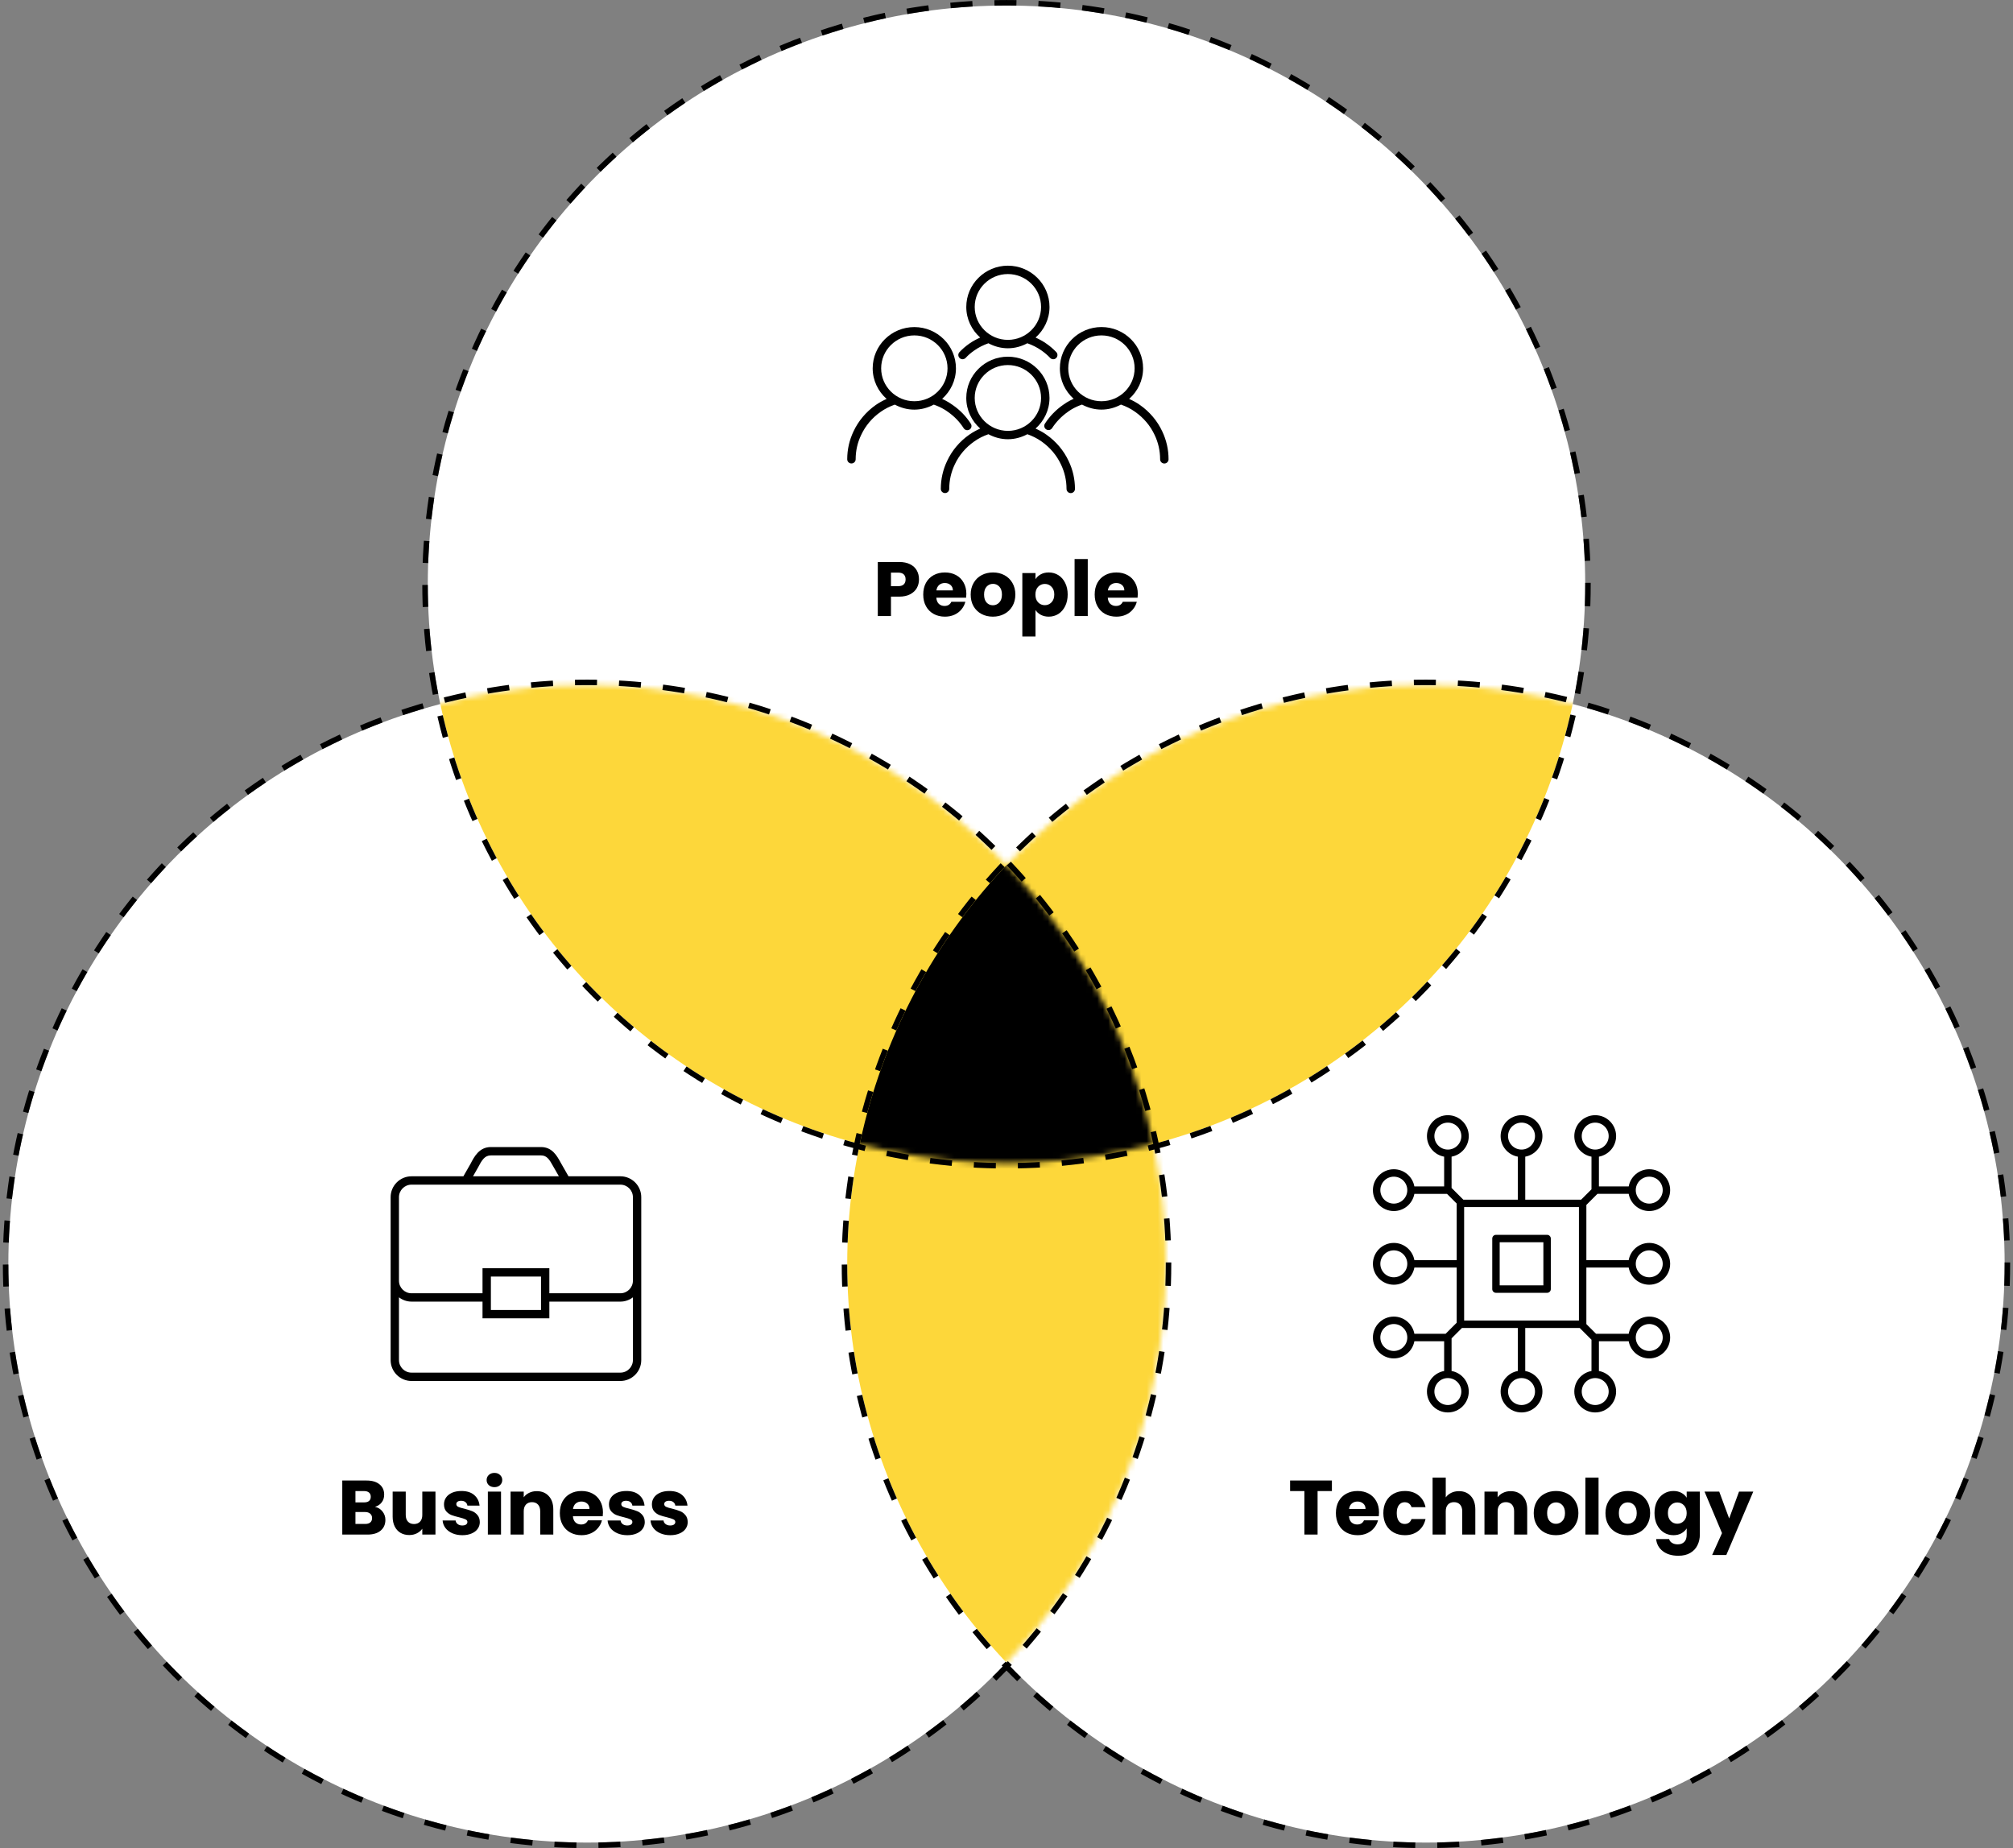 <svg width="366" height="336" viewBox="0 0 366 336" fill="none" xmlns="http://www.w3.org/2000/svg">
<rect x="0" y="0" width="366" height="336" fill="#808080" stroke="none"/>
<circle cx="106.74" cy="229.784" r="105.22" fill="white"/>
<circle cx="259.26" cy="229.784" r="105.22" fill="white"/>
<circle cx="183" cy="106.224" r="105.22" fill="white"/>
<mask id="mask0_216_540" style="mask-type:alpha" maskUnits="userSpaceOnUse" x="1" y="124" width="211" height="212">
<circle cx="106.74" cy="229.784" r="105.22" fill="#FDD73A"/>
</mask>
<g mask="url(#mask0_216_540)">
<circle cx="259.26" cy="229.784" r="105.22" fill="#FDD73A"/>
</g>
<mask id="mask1_216_540" style="mask-type:alpha" maskUnits="userSpaceOnUse" x="154" y="124" width="211" height="212">
<circle cx="259.26" cy="229.784" r="105.22" fill="#FDD73A"/>
</mask>
<g mask="url(#mask1_216_540)">
<circle cx="183" cy="106.224" r="105.22" fill="#FDD73A"/>
</g>
<mask id="mask2_216_540" style="mask-type:alpha" maskUnits="userSpaceOnUse" x="1" y="124" width="211" height="212">
<circle cx="106.74" cy="229.784" r="105.22" fill="#FDD73A"/>
</mask>
<g mask="url(#mask2_216_540)">
<circle cx="183" cy="106.224" r="105.22" fill="#FDD73A"/>
</g>
<mask id="mask3_216_540" style="mask-type:alpha" maskUnits="userSpaceOnUse" x="77" y="1" width="212" height="211">
<circle cx="183" cy="106.224" r="105.22" fill="#F8F8F8"/>
</mask>
<g mask="url(#mask3_216_540)">
<mask id="mask4_216_540" style="mask-type:alpha" maskUnits="userSpaceOnUse" x="1" y="124" width="211" height="212">
<circle cx="106.74" cy="229.784" r="105.22" fill="#FDD73A"/>
</mask>
<g mask="url(#mask4_216_540)">
<circle cx="259.26" cy="229.784" r="105.22" fill="black"/>
</g>
</g>
<circle cx="183" cy="106.224" r="105.72" stroke="black" stroke-dasharray="4 4"/>
<circle cx="106.74" cy="229.784" r="105.72" stroke="black" stroke-dasharray="4 4"/>
<circle cx="259.26" cy="229.784" r="105.72" stroke="black" stroke-dasharray="4 4"/>
<path d="M172.203 83.807C171.443 85.4 171.056 87.11 171.056 88.885C171.056 89.305 171.399 89.645 171.823 89.645C172.246 89.645 172.589 89.305 172.589 88.885C172.589 87.342 172.925 85.85 173.59 84.451C174.364 82.785 175.591 81.337 177.139 80.257C177.928 79.692 178.797 79.265 179.71 78.946C180.769 79.511 181.966 79.858 183.252 79.858C184.537 79.858 185.727 79.511 186.794 78.946C187.706 79.265 188.575 79.699 189.372 80.264C190.913 81.35 192.139 82.8 192.914 84.466C193.579 85.856 193.914 87.349 193.914 88.891C193.914 89.311 194.258 89.652 194.681 89.652C195.104 89.652 195.448 89.311 195.448 88.891C195.448 87.117 195.06 85.407 194.301 83.821C193.417 81.923 192.015 80.257 190.255 79.026C189.634 78.584 188.97 78.229 188.283 77.918C189.824 76.541 190.818 74.571 190.818 72.354C190.818 68.218 187.422 64.85 183.252 64.85C179.081 64.85 175.686 68.218 175.686 72.354C175.686 74.571 176.671 76.541 178.22 77.918C177.533 78.229 176.869 78.584 176.248 79.019C174.481 80.25 173.086 81.909 172.203 83.807L172.203 83.807ZM177.22 72.354C177.22 69.058 179.922 66.371 183.252 66.371C186.582 66.371 189.285 69.058 189.285 72.354C189.285 75.65 186.583 78.338 183.252 78.338C179.929 78.33 177.22 75.65 177.22 72.354Z" fill="black"/>
<path d="M154.807 84.263C155.23 84.263 155.574 83.923 155.574 83.503C155.574 81.953 155.909 80.46 156.581 79.069C157.356 77.411 158.575 75.955 160.123 74.875C160.92 74.31 161.789 73.883 162.694 73.564C163.753 74.129 164.951 74.476 166.236 74.476C167.521 74.476 168.712 74.129 169.778 73.564C170.45 73.796 171.107 74.093 171.742 74.476C171.954 74.6 172.143 74.737 172.355 74.889C173.509 75.693 174.473 76.685 175.218 77.859C175.365 78.091 175.613 78.214 175.868 78.214C176.007 78.214 176.153 78.177 176.277 78.098C176.635 77.874 176.745 77.403 176.518 77.048C175.664 75.708 174.561 74.563 173.232 73.643C173.006 73.484 172.779 73.324 172.538 73.179C172.137 72.933 171.72 72.715 171.297 72.52C172.831 71.143 173.809 69.18 173.809 66.971C173.809 62.835 170.414 59.467 166.243 59.467C162.074 59.468 158.67 62.821 158.67 66.965C158.67 69.182 159.656 71.152 161.205 72.528C160.518 72.84 159.854 73.195 159.233 73.629C157.473 74.868 156.071 76.527 155.187 78.424C154.428 80.018 154.04 81.728 154.04 83.503C154.04 83.923 154.384 84.263 154.807 84.263L154.807 84.263ZM160.211 66.965C160.211 63.669 162.913 60.981 166.244 60.981C169.574 60.981 172.277 63.661 172.277 66.965C172.277 70.261 169.575 72.948 166.244 72.948C162.913 72.948 160.211 70.26 160.211 66.965Z" fill="black"/>
<path d="M193.959 73.158C193.725 73.303 193.499 73.455 193.25 73.636C191.958 74.542 190.833 75.708 189.986 77.019C189.76 77.374 189.862 77.845 190.22 78.07C190.344 78.15 190.49 78.193 190.636 78.193C190.892 78.193 191.133 78.07 191.286 77.845C192.024 76.701 193.01 75.68 194.178 74.861C194.368 74.731 194.551 74.593 194.763 74.47C195.391 74.086 196.055 73.789 196.727 73.557C197.786 74.122 198.984 74.47 200.269 74.47C201.554 74.47 202.752 74.122 203.811 73.557C204.724 73.876 205.593 74.311 206.389 74.876C207.93 75.962 209.157 77.411 209.931 79.077C210.596 80.468 210.931 81.96 210.931 83.51C210.931 83.93 211.275 84.271 211.698 84.271C212.121 84.271 212.465 83.93 212.465 83.51C212.465 81.736 212.078 80.026 211.318 78.432C210.434 76.534 209.032 74.868 207.272 73.637C206.651 73.195 205.987 72.84 205.3 72.529C206.841 71.153 207.835 69.183 207.835 66.966C207.835 62.829 204.439 59.461 200.269 59.461C196.099 59.461 192.703 62.829 192.703 66.966C192.703 69.168 193.681 71.131 195.208 72.507C194.777 72.694 194.368 72.919 193.959 73.158L193.959 73.158ZM194.229 66.965C194.229 63.669 196.931 60.981 200.262 60.981C203.592 60.981 206.294 63.661 206.294 66.965C206.294 70.261 203.592 72.949 200.262 72.949C196.931 72.948 194.229 70.26 194.229 66.965Z" fill="black"/>
<path d="M175.008 65.313C175.22 65.313 175.424 65.226 175.577 65.067C176.023 64.581 176.541 64.133 177.133 63.727C177.922 63.162 178.799 62.735 179.711 62.409C180.77 62.974 181.968 63.321 183.253 63.321C184.539 63.321 185.729 62.974 186.788 62.409C187.701 62.728 188.57 63.162 189.366 63.727C189.936 64.125 190.469 64.574 190.936 65.074C191.09 65.233 191.294 65.313 191.499 65.313C191.689 65.313 191.878 65.248 192.025 65.103C192.331 64.813 192.346 64.335 192.061 64.024C191.514 63.451 190.907 62.93 190.257 62.48C189.636 62.039 188.972 61.684 188.285 61.372C189.826 59.996 190.82 58.026 190.82 55.809C190.82 51.673 187.424 48.304 183.254 48.304C179.084 48.304 175.688 51.673 175.688 55.809C175.688 58.026 176.674 59.996 178.215 61.372C177.528 61.684 176.857 62.039 176.243 62.473C175.571 62.944 174.965 63.466 174.439 64.031C174.154 64.342 174.176 64.82 174.49 65.11C174.643 65.248 174.825 65.313 175.008 65.313H175.008ZM177.22 55.809C177.22 52.513 179.922 49.825 183.253 49.825C186.583 49.825 189.285 52.505 189.285 55.809C189.285 59.105 186.583 61.793 183.253 61.793C179.93 61.793 177.22 59.112 177.22 55.809Z" fill="black"/>
<path d="M288.43 240.735L290.192 242.497H296.126C296.446 240.723 297.998 239.372 299.863 239.372C301.959 239.372 303.664 241.077 303.664 243.173C303.664 245.269 301.959 246.974 299.863 246.974C297.998 246.974 296.446 245.623 296.126 243.849H290.713V249.262C292.487 249.582 293.838 251.134 293.838 252.999C293.838 255.095 292.133 256.8 290.037 256.8C287.941 256.8 286.236 255.095 286.236 252.999C286.236 251.134 287.587 249.582 289.361 249.262V243.578L287.224 241.441H277.317V249.262C279.091 249.582 280.443 251.135 280.443 252.999C280.443 255.095 278.738 256.8 276.642 256.8C274.546 256.8 272.841 255.095 272.841 252.999C272.841 251.135 274.192 249.582 275.966 249.262L275.966 241.441H265.81L263.922 243.328V249.262C265.697 249.582 267.048 251.134 267.048 252.999C267.048 255.095 265.343 256.8 263.247 256.8C261.15 256.8 259.445 255.095 259.445 252.999C259.445 251.134 260.796 249.582 262.571 249.262V243.849H257.158C256.838 245.623 255.286 246.974 253.42 246.974C251.324 246.974 249.619 245.269 249.619 243.173C249.619 241.077 251.324 239.372 253.42 239.372C255.286 239.372 256.838 240.723 257.158 242.497H262.841L264.853 240.485L264.854 230.453H257.158C256.838 232.227 255.286 233.578 253.421 233.578C251.325 233.578 249.62 231.873 249.62 229.778C249.62 227.682 251.325 225.977 253.421 225.977C255.286 225.977 256.838 227.328 257.158 229.102H264.854V218.82L263.092 217.058H257.158C256.838 218.832 255.286 220.183 253.421 220.183C251.325 220.183 249.62 218.478 249.62 216.382C249.62 214.287 251.325 212.582 253.421 212.582C255.286 212.582 256.838 213.933 257.158 215.707H262.571V210.295C260.797 209.975 259.446 208.422 259.446 206.557C259.445 204.46 261.15 202.755 263.247 202.755C265.343 202.755 267.048 204.46 267.048 206.557C267.048 208.422 265.697 209.974 263.922 210.294V215.977L266.06 218.115H275.966V210.294C274.192 209.974 272.841 208.422 272.841 206.557C272.841 204.46 274.546 202.755 276.642 202.755C278.738 202.755 280.443 204.46 280.443 206.557C280.443 208.422 279.092 209.974 277.318 210.294V218.115H287.475L289.362 216.228V210.294C287.588 209.974 286.237 208.422 286.237 206.557C286.236 204.46 287.941 202.755 290.038 202.755C292.134 202.755 293.839 204.46 293.839 206.556C293.839 208.422 292.488 209.974 290.713 210.294V215.706H296.126C296.446 213.932 297.998 212.581 299.864 212.581C301.96 212.581 303.665 214.286 303.665 216.382C303.665 218.478 301.96 220.183 299.864 220.183C297.998 220.183 296.446 218.832 296.126 217.057H290.443L288.431 219.07V229.102H296.126C296.446 227.327 297.998 225.976 299.863 225.976C301.959 225.976 303.664 227.681 303.664 229.778C303.664 231.873 301.959 233.578 299.863 233.578C297.998 233.578 296.446 232.227 296.126 230.453H288.43L288.43 240.735ZM299.863 245.623C301.214 245.623 302.313 244.524 302.313 243.173C302.313 241.823 301.215 240.723 299.863 240.723C298.513 240.723 297.413 241.822 297.413 243.173C297.413 244.524 298.513 245.623 299.863 245.623ZM287.588 252.999C287.588 254.349 288.687 255.449 290.038 255.449C291.389 255.449 292.488 254.35 292.488 252.999C292.488 251.648 291.389 250.549 290.038 250.549C288.687 250.549 287.588 251.648 287.588 252.999ZM274.192 252.999C274.192 254.349 275.291 255.449 276.642 255.449C277.993 255.449 279.092 254.35 279.092 252.999C279.092 251.648 277.993 250.549 276.642 250.549C275.292 250.549 274.192 251.648 274.192 252.999ZM253.421 227.328C252.071 227.328 250.971 228.427 250.971 229.778C250.971 231.128 252.07 232.227 253.421 232.227C254.772 232.227 255.872 231.128 255.872 229.778C255.872 228.427 254.772 227.328 253.421 227.328ZM253.421 213.932C252.071 213.932 250.971 215.031 250.971 216.381C250.971 217.732 252.07 218.831 253.421 218.831C254.772 218.831 255.872 217.732 255.872 216.381C255.872 215.031 254.772 213.932 253.421 213.932ZM265.697 206.556C265.697 205.205 264.598 204.106 263.247 204.106C261.896 204.106 260.796 205.205 260.796 206.556C260.796 207.907 261.895 209.006 263.247 209.006C264.598 209.006 265.697 207.907 265.697 206.556ZM279.093 206.556C279.093 205.205 277.993 204.106 276.643 204.106C275.292 204.106 274.192 205.205 274.192 206.556C274.192 207.907 275.292 209.006 276.643 209.006C277.993 209.006 279.093 207.907 279.093 206.556ZM299.863 232.227C301.214 232.227 302.313 231.128 302.313 229.778C302.313 228.427 301.215 227.327 299.863 227.327C298.513 227.327 297.413 228.426 297.413 229.778C297.413 231.129 298.513 232.227 299.863 232.227ZM266.206 219.466V240.089H287.079V219.466H266.206ZM260.797 252.998C260.797 254.349 261.896 255.448 263.247 255.448C264.598 255.448 265.697 254.349 265.697 252.998C265.697 251.647 264.598 250.548 263.247 250.548C261.897 250.548 260.797 251.647 260.797 252.998ZM253.422 240.723C252.071 240.723 250.971 241.822 250.971 243.173C250.971 244.523 252.07 245.623 253.422 245.623C254.772 245.623 255.872 244.524 255.872 243.173C255.872 241.822 254.772 240.723 253.422 240.723ZM292.488 206.556C292.488 205.205 291.388 204.106 290.037 204.106C288.687 204.106 287.587 205.205 287.587 206.556C287.587 207.907 288.686 209.006 290.037 209.006C291.388 209.006 292.488 207.907 292.488 206.556ZM299.863 218.831C301.214 218.831 302.313 217.732 302.313 216.381C302.313 215.031 301.214 213.931 299.863 213.931C298.513 213.931 297.413 215.03 297.413 216.381C297.413 217.732 298.512 218.831 299.863 218.831Z" fill="black"/>
<path d="M281.29 235.05H271.994C271.621 235.05 271.318 234.747 271.318 234.374L271.319 225.183C271.319 224.81 271.621 224.508 271.995 224.508H281.29C281.663 224.508 281.965 224.81 281.965 225.183V234.374C281.965 234.747 281.663 235.05 281.29 235.05H281.29ZM280.614 225.859H272.67V233.698L280.614 233.698V225.859Z" fill="black"/>
<path d="M112.795 213.864H103.361L102.066 211.595L101.936 211.362C101.243 210.107 100.383 208.547 98.364 208.547H89.251C87.133 208.547 86.221 210.302 85.553 211.589L84.253 213.864H74.82C72.727 213.864 71.023 215.567 71.023 217.66V247.282C71.023 249.375 72.727 251.078 74.82 251.078H112.795C114.888 251.078 116.592 249.375 116.592 247.282V217.662C116.594 215.568 114.888 213.863 112.795 213.863L112.795 213.864ZM86.902 212.284C87.619 210.903 88.135 210.067 89.249 210.067H98.364C99.433 210.067 99.89 210.8 100.607 212.097L101.616 213.866H86.001L86.902 212.284ZM115.074 247.282C115.074 248.539 114.052 249.561 112.795 249.561H74.82C73.562 249.561 72.54 248.539 72.54 247.282V235.87C73.177 236.352 73.961 236.648 74.82 236.648H87.731V239.687H99.882L99.883 236.65H112.794C113.653 236.65 114.437 236.355 115.073 235.872L115.074 247.282ZM89.251 238.169V232.093H98.366V238.169H89.251ZM115.074 232.853C115.074 234.11 114.052 235.132 112.795 235.132H99.883V230.576H87.731V235.132H74.82C73.562 235.132 72.54 234.11 72.54 232.853V217.663C72.54 216.405 73.562 215.383 74.82 215.383H112.795C114.052 215.383 115.074 216.405 115.074 217.663V232.853Z" fill="black"/>
<path d="M167.09 105.34C167.09 105.909 166.96 106.432 166.698 106.908C166.437 107.375 166.036 107.753 165.494 108.042C164.953 108.331 164.281 108.476 163.478 108.476H161.994V112.004H159.6V102.176H163.478C164.262 102.176 164.925 102.311 165.466 102.582C166.008 102.853 166.414 103.226 166.684 103.702C166.955 104.178 167.09 104.724 167.09 105.34ZM163.296 106.572C163.754 106.572 164.094 106.465 164.318 106.25C164.542 106.035 164.654 105.732 164.654 105.34C164.654 104.948 164.542 104.645 164.318 104.43C164.094 104.215 163.754 104.108 163.296 104.108H161.994V106.572H163.296ZM175.701 107.972C175.701 108.196 175.687 108.429 175.659 108.672H170.241C170.278 109.157 170.432 109.531 170.703 109.792C170.983 110.044 171.323 110.17 171.725 110.17C172.322 110.17 172.737 109.918 172.971 109.414H175.519C175.388 109.927 175.15 110.389 174.805 110.8C174.469 111.211 174.044 111.533 173.531 111.766C173.017 111.999 172.443 112.116 171.809 112.116C171.043 112.116 170.362 111.953 169.765 111.626C169.167 111.299 168.701 110.833 168.365 110.226C168.029 109.619 167.861 108.91 167.861 108.098C167.861 107.286 168.024 106.577 168.351 105.97C168.687 105.363 169.153 104.897 169.751 104.57C170.348 104.243 171.034 104.08 171.809 104.08C172.565 104.08 173.237 104.239 173.825 104.556C174.413 104.873 174.87 105.326 175.197 105.914C175.533 106.502 175.701 107.188 175.701 107.972ZM173.251 107.342C173.251 106.931 173.111 106.605 172.831 106.362C172.551 106.119 172.201 105.998 171.781 105.998C171.379 105.998 171.039 106.115 170.759 106.348C170.488 106.581 170.32 106.913 170.255 107.342H173.251ZM180.52 112.116C179.754 112.116 179.064 111.953 178.448 111.626C177.841 111.299 177.36 110.833 177.006 110.226C176.66 109.619 176.488 108.91 176.488 108.098C176.488 107.295 176.665 106.591 177.02 105.984C177.374 105.368 177.86 104.897 178.476 104.57C179.092 104.243 179.782 104.08 180.548 104.08C181.313 104.08 182.004 104.243 182.62 104.57C183.236 104.897 183.721 105.368 184.076 105.984C184.43 106.591 184.608 107.295 184.608 108.098C184.608 108.901 184.426 109.61 184.062 110.226C183.707 110.833 183.217 111.299 182.592 111.626C181.976 111.953 181.285 112.116 180.52 112.116ZM180.52 110.044C180.977 110.044 181.364 109.876 181.682 109.54C182.008 109.204 182.172 108.723 182.172 108.098C182.172 107.473 182.013 106.992 181.696 106.656C181.388 106.32 181.005 106.152 180.548 106.152C180.081 106.152 179.694 106.32 179.386 106.656C179.078 106.983 178.924 107.463 178.924 108.098C178.924 108.723 179.073 109.204 179.372 109.54C179.68 109.876 180.062 110.044 180.52 110.044ZM188.272 105.298C188.505 104.934 188.827 104.64 189.238 104.416C189.648 104.192 190.129 104.08 190.68 104.08C191.324 104.08 191.907 104.243 192.43 104.57C192.952 104.897 193.363 105.363 193.662 105.97C193.97 106.577 194.124 107.281 194.124 108.084C194.124 108.887 193.97 109.596 193.662 110.212C193.363 110.819 192.952 111.29 192.43 111.626C191.907 111.953 191.324 112.116 190.68 112.116C190.138 112.116 189.658 112.004 189.238 111.78C188.827 111.556 188.505 111.267 188.272 110.912V115.728H185.878V104.192H188.272V105.298ZM191.688 108.084C191.688 107.487 191.52 107.02 191.184 106.684C190.857 106.339 190.451 106.166 189.966 106.166C189.49 106.166 189.084 106.339 188.748 106.684C188.421 107.029 188.258 107.501 188.258 108.098C188.258 108.695 188.421 109.167 188.748 109.512C189.084 109.857 189.49 110.03 189.966 110.03C190.442 110.03 190.848 109.857 191.184 109.512C191.52 109.157 191.688 108.681 191.688 108.084ZM197.774 101.644V112.004H195.38V101.644H197.774ZM206.873 107.972C206.873 108.196 206.859 108.429 206.831 108.672H201.413C201.45 109.157 201.604 109.531 201.875 109.792C202.155 110.044 202.495 110.17 202.897 110.17C203.494 110.17 203.909 109.918 204.143 109.414H206.691C206.56 109.927 206.322 110.389 205.977 110.8C205.641 111.211 205.216 111.533 204.703 111.766C204.189 111.999 203.615 112.116 202.981 112.116C202.215 112.116 201.534 111.953 200.937 111.626C200.339 111.299 199.873 110.833 199.537 110.226C199.201 109.619 199.033 108.91 199.033 108.098C199.033 107.286 199.196 106.577 199.523 105.97C199.859 105.363 200.325 104.897 200.923 104.57C201.52 104.243 202.206 104.08 202.981 104.08C203.737 104.08 204.409 104.239 204.997 104.556C205.585 104.873 206.042 105.326 206.369 105.914C206.705 106.502 206.873 107.188 206.873 107.972ZM204.423 107.342C204.423 106.931 204.283 106.605 204.003 106.362C203.723 106.119 203.373 105.998 202.953 105.998C202.551 105.998 202.211 106.115 201.931 106.348C201.66 106.581 201.492 106.913 201.427 107.342H204.423Z" fill="black"/>
<path d="M242.165 269.176V271.094H239.561V279.004H237.167V271.094H234.563V269.176H242.165ZM250.73 274.972C250.73 275.196 250.716 275.429 250.688 275.672H245.27C245.307 276.157 245.461 276.531 245.732 276.792C246.012 277.044 246.353 277.17 246.754 277.17C247.351 277.17 247.767 276.918 248 276.414H250.548C250.417 276.927 250.179 277.389 249.834 277.8C249.498 278.211 249.073 278.533 248.56 278.766C248.047 278.999 247.473 279.116 246.838 279.116C246.073 279.116 245.391 278.953 244.794 278.626C244.197 278.299 243.73 277.833 243.394 277.226C243.058 276.619 242.89 275.91 242.89 275.098C242.89 274.286 243.053 273.577 243.38 272.97C243.716 272.363 244.183 271.897 244.78 271.57C245.377 271.243 246.063 271.08 246.838 271.08C247.594 271.08 248.266 271.239 248.854 271.556C249.442 271.873 249.899 272.326 250.226 272.914C250.562 273.502 250.73 274.188 250.73 274.972ZM248.28 274.342C248.28 273.931 248.14 273.605 247.86 273.362C247.58 273.119 247.23 272.998 246.81 272.998C246.409 272.998 246.068 273.115 245.788 273.348C245.517 273.581 245.349 273.913 245.284 274.342H248.28ZM251.517 275.098C251.517 274.286 251.68 273.577 252.007 272.97C252.343 272.363 252.805 271.897 253.393 271.57C253.99 271.243 254.672 271.08 255.437 271.08C256.417 271.08 257.234 271.337 257.887 271.85C258.55 272.363 258.984 273.087 259.189 274.02H256.641C256.426 273.423 256.011 273.124 255.395 273.124C254.956 273.124 254.606 273.297 254.345 273.642C254.084 273.978 253.953 274.463 253.953 275.098C253.953 275.733 254.084 276.223 254.345 276.568C254.606 276.904 254.956 277.072 255.395 277.072C256.011 277.072 256.426 276.773 256.641 276.176H259.189C258.984 277.091 258.55 277.809 257.887 278.332C257.224 278.855 256.408 279.116 255.437 279.116C254.672 279.116 253.99 278.953 253.393 278.626C252.805 278.299 252.343 277.833 252.007 277.226C251.68 276.619 251.517 275.91 251.517 275.098ZM265.272 271.108C266.168 271.108 266.886 271.407 267.428 272.004C267.969 272.592 268.24 273.404 268.24 274.44V279.004H265.86V274.762C265.86 274.239 265.724 273.833 265.454 273.544C265.183 273.255 264.819 273.11 264.362 273.11C263.904 273.11 263.54 273.255 263.27 273.544C262.999 273.833 262.864 274.239 262.864 274.762V279.004H260.47V268.644H262.864V272.242C263.106 271.897 263.438 271.621 263.858 271.416C264.278 271.211 264.749 271.108 265.272 271.108ZM274.663 271.108C275.578 271.108 276.306 271.407 276.847 272.004C277.398 272.592 277.673 273.404 277.673 274.44V279.004H275.293V274.762C275.293 274.239 275.158 273.833 274.887 273.544C274.616 273.255 274.252 273.11 273.795 273.11C273.338 273.11 272.974 273.255 272.703 273.544C272.432 273.833 272.297 274.239 272.297 274.762V279.004H269.903V271.192H272.297V272.228C272.54 271.883 272.866 271.612 273.277 271.416C273.688 271.211 274.15 271.108 274.663 271.108ZM282.893 279.116C282.127 279.116 281.437 278.953 280.821 278.626C280.214 278.299 279.733 277.833 279.379 277.226C279.033 276.619 278.861 275.91 278.861 275.098C278.861 274.295 279.038 273.591 279.393 272.984C279.747 272.368 280.233 271.897 280.849 271.57C281.465 271.243 282.155 271.08 282.921 271.08C283.686 271.08 284.377 271.243 284.993 271.57C285.609 271.897 286.094 272.368 286.449 272.984C286.803 273.591 286.981 274.295 286.981 275.098C286.981 275.901 286.799 276.61 286.435 277.226C286.08 277.833 285.59 278.299 284.965 278.626C284.349 278.953 283.658 279.116 282.893 279.116ZM282.893 277.044C283.35 277.044 283.737 276.876 284.055 276.54C284.381 276.204 284.545 275.723 284.545 275.098C284.545 274.473 284.386 273.992 284.069 273.656C283.761 273.32 283.378 273.152 282.921 273.152C282.454 273.152 282.067 273.32 281.759 273.656C281.451 273.983 281.297 274.463 281.297 275.098C281.297 275.723 281.446 276.204 281.745 276.54C282.053 276.876 282.435 277.044 282.893 277.044ZM290.645 268.644V279.004H288.251V268.644H290.645ZM295.936 279.116C295.17 279.116 294.48 278.953 293.864 278.626C293.257 278.299 292.776 277.833 292.422 277.226C292.076 276.619 291.904 275.91 291.904 275.098C291.904 274.295 292.081 273.591 292.436 272.984C292.79 272.368 293.276 271.897 293.892 271.57C294.508 271.243 295.198 271.08 295.964 271.08C296.729 271.08 297.42 271.243 298.036 271.57C298.652 271.897 299.137 272.368 299.492 272.984C299.846 273.591 300.024 274.295 300.024 275.098C300.024 275.901 299.842 276.61 299.478 277.226C299.123 277.833 298.633 278.299 298.008 278.626C297.392 278.953 296.701 279.116 295.936 279.116ZM295.936 277.044C296.393 277.044 296.78 276.876 297.098 276.54C297.424 276.204 297.588 275.723 297.588 275.098C297.588 274.473 297.429 273.992 297.112 273.656C296.804 273.32 296.421 273.152 295.964 273.152C295.497 273.152 295.11 273.32 294.802 273.656C294.494 273.983 294.34 274.463 294.34 275.098C294.34 275.723 294.489 276.204 294.788 276.54C295.096 276.876 295.478 277.044 295.936 277.044ZM304.262 271.08C304.812 271.08 305.293 271.192 305.704 271.416C306.124 271.64 306.446 271.934 306.67 272.298V271.192H309.064V278.99C309.064 279.709 308.919 280.357 308.63 280.936C308.35 281.524 307.916 281.991 307.328 282.336C306.749 282.681 306.026 282.854 305.158 282.854C304 282.854 303.062 282.579 302.344 282.028C301.625 281.487 301.214 280.749 301.112 279.816H303.478C303.552 280.115 303.73 280.348 304.01 280.516C304.29 280.693 304.635 280.782 305.046 280.782C305.54 280.782 305.932 280.637 306.222 280.348C306.52 280.068 306.67 279.615 306.67 278.99V277.884C306.436 278.248 306.114 278.547 305.704 278.78C305.293 279.004 304.812 279.116 304.262 279.116C303.618 279.116 303.034 278.953 302.512 278.626C301.989 278.29 301.574 277.819 301.266 277.212C300.967 276.596 300.818 275.887 300.818 275.084C300.818 274.281 300.967 273.577 301.266 272.97C301.574 272.363 301.989 271.897 302.512 271.57C303.034 271.243 303.618 271.08 304.262 271.08ZM306.67 275.098C306.67 274.501 306.502 274.029 306.166 273.684C305.839 273.339 305.438 273.166 304.962 273.166C304.486 273.166 304.08 273.339 303.744 273.684C303.417 274.02 303.254 274.487 303.254 275.084C303.254 275.681 303.417 276.157 303.744 276.512C304.08 276.857 304.486 277.03 304.962 277.03C305.438 277.03 305.839 276.857 306.166 276.512C306.502 276.167 306.67 275.695 306.67 275.098ZM318.776 271.192L313.876 282.714H311.3L313.092 278.738L309.914 271.192H312.588L314.394 276.078L316.186 271.192H318.776Z" fill="black"/>
<path d="M68.182 273.964C68.752 274.085 69.209 274.37 69.554 274.818C69.9 275.257 70.072 275.761 70.072 276.33C70.072 277.151 69.783 277.805 69.204 278.29C68.635 278.766 67.837 279.004 66.81 279.004H62.232V269.176H66.656C67.655 269.176 68.434 269.405 68.994 269.862C69.564 270.319 69.848 270.94 69.848 271.724C69.848 272.303 69.694 272.783 69.386 273.166C69.088 273.549 68.686 273.815 68.182 273.964ZM64.626 273.152H66.194C66.586 273.152 66.885 273.068 67.09 272.9C67.305 272.723 67.412 272.466 67.412 272.13C67.412 271.794 67.305 271.537 67.09 271.36C66.885 271.183 66.586 271.094 66.194 271.094H64.626V273.152ZM66.39 277.072C66.792 277.072 67.1 276.983 67.314 276.806C67.538 276.619 67.65 276.353 67.65 276.008C67.65 275.663 67.534 275.392 67.3 275.196C67.076 275 66.764 274.902 66.362 274.902H64.626V277.072H66.39ZM79.175 271.192V279.004H76.781V277.94C76.538 278.285 76.207 278.565 75.787 278.78C75.376 278.985 74.919 279.088 74.415 279.088C73.817 279.088 73.29 278.957 72.833 278.696C72.375 278.425 72.021 278.038 71.769 277.534C71.517 277.03 71.391 276.437 71.391 275.756V271.192H73.771V275.434C73.771 275.957 73.906 276.363 74.177 276.652C74.447 276.941 74.811 277.086 75.269 277.086C75.735 277.086 76.104 276.941 76.375 276.652C76.645 276.363 76.781 275.957 76.781 275.434V271.192H79.175ZM84.072 279.116C83.391 279.116 82.784 278.999 82.252 278.766C81.72 278.533 81.3 278.215 80.992 277.814C80.684 277.403 80.512 276.946 80.474 276.442H82.84C82.868 276.713 82.994 276.932 83.218 277.1C83.442 277.268 83.718 277.352 84.044 277.352C84.343 277.352 84.572 277.296 84.73 277.184C84.898 277.063 84.982 276.909 84.982 276.722C84.982 276.498 84.866 276.335 84.632 276.232C84.399 276.12 84.021 275.999 83.498 275.868C82.938 275.737 82.472 275.602 82.098 275.462C81.725 275.313 81.403 275.084 81.132 274.776C80.862 274.459 80.726 274.034 80.726 273.502C80.726 273.054 80.848 272.648 81.09 272.284C81.342 271.911 81.706 271.617 82.182 271.402C82.668 271.187 83.242 271.08 83.904 271.08C84.884 271.08 85.654 271.323 86.214 271.808C86.784 272.293 87.11 272.937 87.194 273.74H84.982C84.945 273.469 84.824 273.255 84.618 273.096C84.422 272.937 84.161 272.858 83.834 272.858C83.554 272.858 83.34 272.914 83.19 273.026C83.041 273.129 82.966 273.273 82.966 273.46C82.966 273.684 83.083 273.852 83.316 273.964C83.559 274.076 83.932 274.188 84.436 274.3C85.015 274.449 85.486 274.599 85.85 274.748C86.214 274.888 86.532 275.121 86.802 275.448C87.082 275.765 87.227 276.195 87.236 276.736C87.236 277.193 87.106 277.604 86.844 277.968C86.592 278.323 86.224 278.603 85.738 278.808C85.262 279.013 84.707 279.116 84.072 279.116ZM89.905 270.38C89.485 270.38 89.14 270.259 88.869 270.016C88.608 269.764 88.477 269.456 88.477 269.092C88.477 268.719 88.608 268.411 88.869 268.168C89.14 267.916 89.485 267.79 89.905 267.79C90.316 267.79 90.652 267.916 90.913 268.168C91.184 268.411 91.319 268.719 91.319 269.092C91.319 269.456 91.184 269.764 90.913 270.016C90.652 270.259 90.316 270.38 89.905 270.38ZM91.095 271.192V279.004H88.701V271.192H91.095ZM97.59 271.108C98.505 271.108 99.233 271.407 99.774 272.004C100.325 272.592 100.6 273.404 100.6 274.44V279.004H98.22V274.762C98.22 274.239 98.085 273.833 97.814 273.544C97.543 273.255 97.179 273.11 96.722 273.11C96.265 273.11 95.901 273.255 95.63 273.544C95.359 273.833 95.224 274.239 95.224 274.762V279.004H92.83V271.192H95.224V272.228C95.467 271.883 95.793 271.612 96.204 271.416C96.615 271.211 97.077 271.108 97.59 271.108ZM109.628 274.972C109.628 275.196 109.614 275.429 109.586 275.672H104.168C104.205 276.157 104.359 276.531 104.63 276.792C104.91 277.044 105.25 277.17 105.652 277.17C106.249 277.17 106.664 276.918 106.898 276.414H109.446C109.315 276.927 109.077 277.389 108.732 277.8C108.396 278.211 107.971 278.533 107.458 278.766C106.944 278.999 106.37 279.116 105.736 279.116C104.97 279.116 104.289 278.953 103.692 278.626C103.094 278.299 102.628 277.833 102.292 277.226C101.956 276.619 101.788 275.91 101.788 275.098C101.788 274.286 101.951 273.577 102.278 272.97C102.614 272.363 103.08 271.897 103.678 271.57C104.275 271.243 104.961 271.08 105.736 271.08C106.492 271.08 107.164 271.239 107.752 271.556C108.34 271.873 108.797 272.326 109.124 272.914C109.46 273.502 109.628 274.188 109.628 274.972ZM107.178 274.342C107.178 273.931 107.038 273.605 106.758 273.362C106.478 273.119 106.128 272.998 105.708 272.998C105.306 272.998 104.966 273.115 104.686 273.348C104.415 273.581 104.247 273.913 104.182 274.342H107.178ZM114.068 279.116C113.387 279.116 112.78 278.999 112.248 278.766C111.716 278.533 111.296 278.215 110.988 277.814C110.68 277.403 110.508 276.946 110.47 276.442H112.836C112.864 276.713 112.99 276.932 113.214 277.1C113.438 277.268 113.714 277.352 114.04 277.352C114.339 277.352 114.568 277.296 114.726 277.184C114.894 277.063 114.978 276.909 114.978 276.722C114.978 276.498 114.862 276.335 114.628 276.232C114.395 276.12 114.017 275.999 113.494 275.868C112.934 275.737 112.468 275.602 112.094 275.462C111.721 275.313 111.399 275.084 111.128 274.776C110.858 274.459 110.722 274.034 110.722 273.502C110.722 273.054 110.844 272.648 111.086 272.284C111.338 271.911 111.702 271.617 112.178 271.402C112.664 271.187 113.238 271.08 113.9 271.08C114.88 271.08 115.65 271.323 116.21 271.808C116.78 272.293 117.106 272.937 117.19 273.74H114.978C114.941 273.469 114.82 273.255 114.614 273.096C114.418 272.937 114.157 272.858 113.83 272.858C113.55 272.858 113.336 272.914 113.186 273.026C113.037 273.129 112.962 273.273 112.962 273.46C112.962 273.684 113.079 273.852 113.312 273.964C113.555 274.076 113.928 274.188 114.432 274.3C115.011 274.449 115.482 274.599 115.846 274.748C116.21 274.888 116.528 275.121 116.798 275.448C117.078 275.765 117.223 276.195 117.232 276.736C117.232 277.193 117.102 277.604 116.84 277.968C116.588 278.323 116.22 278.603 115.734 278.808C115.258 279.013 114.703 279.116 114.068 279.116ZM121.875 279.116C121.194 279.116 120.587 278.999 120.055 278.766C119.523 278.533 119.103 278.215 118.795 277.814C118.487 277.403 118.314 276.946 118.277 276.442H120.643C120.671 276.713 120.797 276.932 121.021 277.1C121.245 277.268 121.52 277.352 121.847 277.352C122.146 277.352 122.374 277.296 122.533 277.184C122.701 277.063 122.785 276.909 122.785 276.722C122.785 276.498 122.668 276.335 122.435 276.232C122.202 276.12 121.824 275.999 121.301 275.868C120.741 275.737 120.274 275.602 119.901 275.462C119.528 275.313 119.206 275.084 118.935 274.776C118.664 274.459 118.529 274.034 118.529 273.502C118.529 273.054 118.65 272.648 118.893 272.284C119.145 271.911 119.509 271.617 119.985 271.402C120.47 271.187 121.044 271.08 121.707 271.08C122.687 271.08 123.457 271.323 124.017 271.808C124.586 272.293 124.913 272.937 124.997 273.74H122.785C122.748 273.469 122.626 273.255 122.421 273.096C122.225 272.937 121.964 272.858 121.637 272.858C121.357 272.858 121.142 272.914 120.993 273.026C120.844 273.129 120.769 273.273 120.769 273.46C120.769 273.684 120.886 273.852 121.119 273.964C121.362 274.076 121.735 274.188 122.239 274.3C122.818 274.449 123.289 274.599 123.653 274.748C124.017 274.888 124.334 275.121 124.605 275.448C124.885 275.765 125.03 276.195 125.039 276.736C125.039 277.193 124.908 277.604 124.647 277.968C124.395 278.323 124.026 278.603 123.541 278.808C123.065 279.013 122.51 279.116 121.875 279.116Z" fill="black"/>
</svg>
